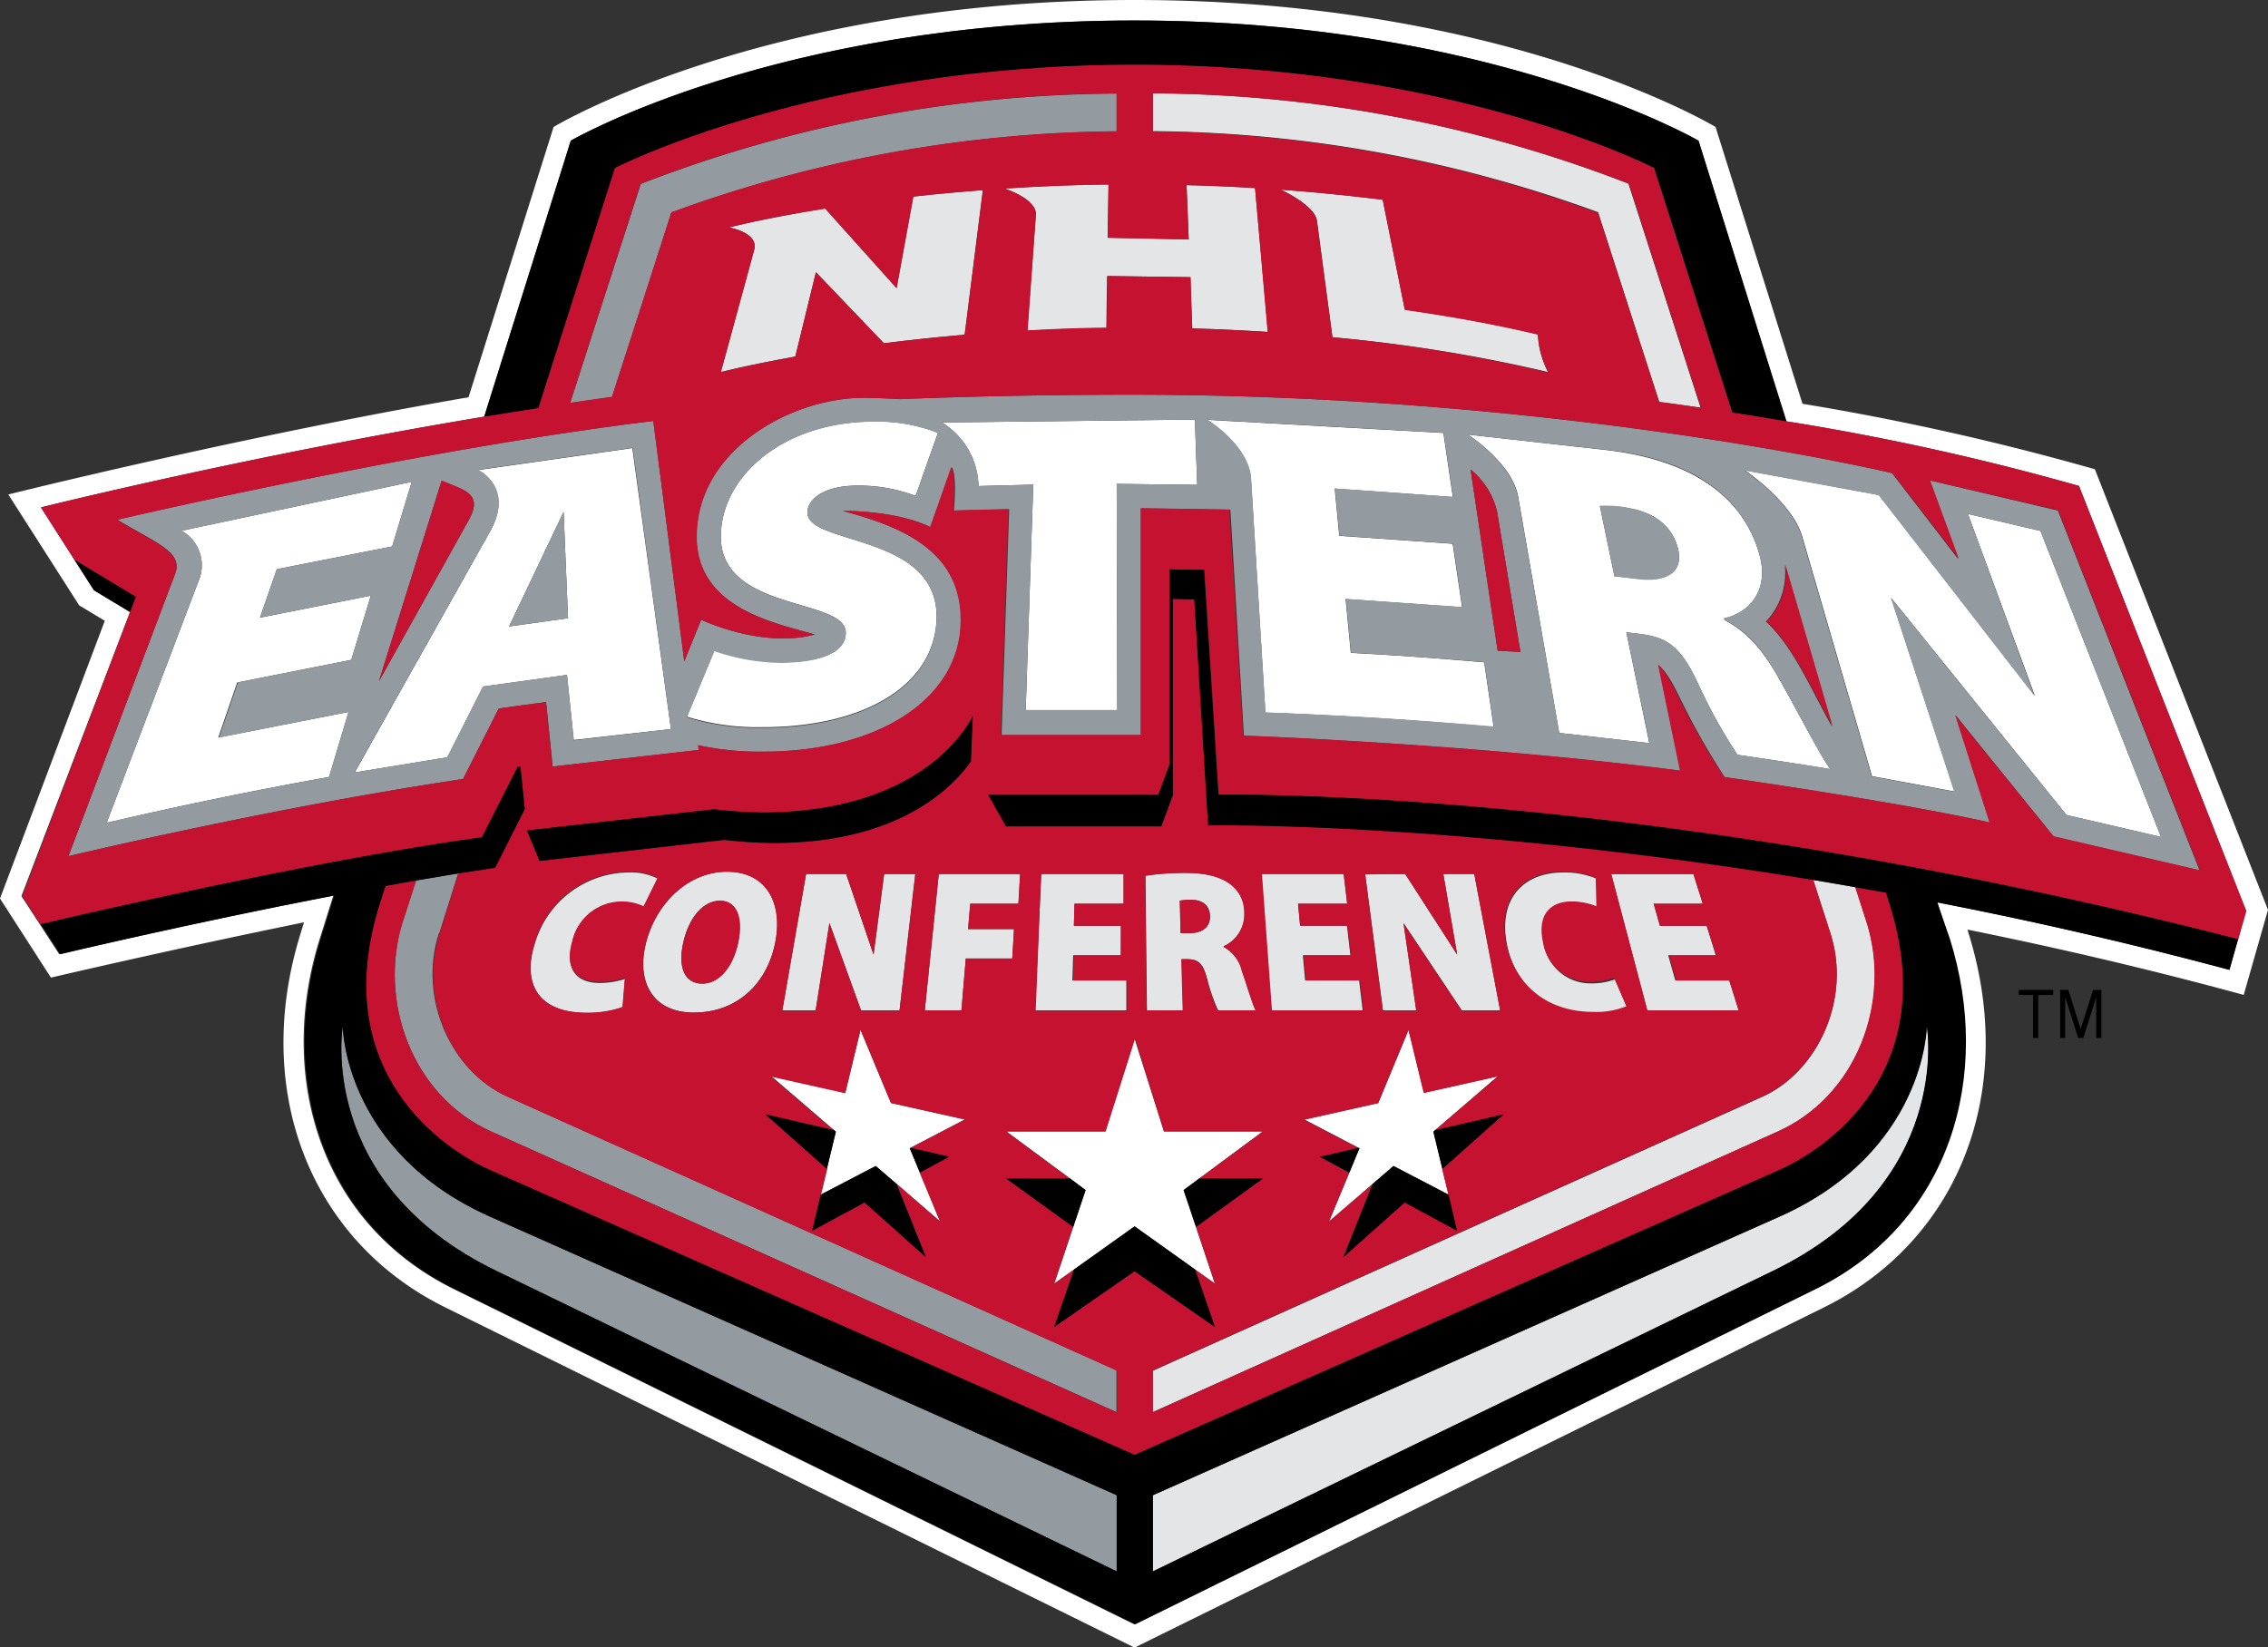 <svg xmlns="http://www.w3.org/2000/svg" viewBox="0 0 240 174.36"><rect x="0" y="0" width="240" height="174.36" fill="#333333" stroke="none"/><defs><style>.cls-1{fill:#fff;}.cls-2{fill:#e4e5e6;}.cls-3{fill:#939ba1;}.cls-4{fill:#c41230;}</style></defs><title>ec</title><g id="Layer_2" data-name="Layer 2"><g id="Layer_1-2" data-name="Layer 1"><path class="cls-1" d="M240,96.31,221.68,49.67a276.85,276.85,0,0,0-30.94-6.93l-9.2-29.3S159.38,0,120.07,0,58.58,13.44,58.58,13.44l-9,28.61C25.42,46.21.88,52.34.88,52.34l7.5,11.74,2.71,1.63L0,95.11l5.39,8.37s12.79-3,26.78-5.85l-.33,1.08c-5.23,16.65.92,32.6,15.3,39.69l72.92,36,72.93-36c14.37-7.09,20.52-23,15.3-39.69l-.09-.31c9.31,1.88,19.11,4.15,29.23,6.91l2.57-9m-4.07,6.35c-10.77-2.89-21.14-5.24-30.91-7.14l1.2,3.84c4.52,14.39.17,30-14.19,37.1l-72,35.48-72-35.48c-14.36-7.09-18.71-22.71-14.19-37.1l1.43-4.56c-15.16,2.92-29,6.21-29,6.21l-4-6.16L13.76,64.79,9.94,62.48,7.88,59.26,4.33,53.71s21.56-5.39,46.91-9.61L60.4,14.89S82.25,2.17,120.07,2.17s59.66,12.72,59.66,12.72L189,44.59a267.73,267.73,0,0,1,31,6.85l17.67,45-.85,3Z"/><polyline class="cls-1" points="133.64 119.76 123.17 119.76 120.06 109.95 116.96 119.76 106.49 119.76 113.24 124.75 114.88 125.97 111.56 135.87 113.65 134.38 120.06 129.81 126.47 134.38 128.57 135.87 125.25 125.97 133.64 119.76"/><polyline class="cls-1" points="102.1 118.5 94.28 116.75 91.06 109 89.45 115.67 81.63 113.92 88.27 119.63 88.45 119.79 86.84 126.46 92.67 123.42 99.49 129.29 96.27 121.54 96.35 121.5 102.1 118.5"/><polyline class="cls-1" points="158.5 113.92 150.68 115.67 149.06 109 145.85 116.75 138.03 118.5 143.78 121.5 143.86 121.54 140.64 129.29 147.46 123.42 153.29 126.46 151.68 119.79 151.86 119.63 158.5 113.92"/><path class="cls-1" d="M182.49,65.64l-.05-.19c2.46-.49,4.84-2.79,3.75-6.72-1.63-5.89-6.79-10-16.28-11.1L155.33,46s4.71,3,5.33,6.61L165,77.58l9.53,1.08L172.1,66.93l1.48.18c2.85.36,4.28,1.33,6.1,5.23a55.56,55.56,0,0,0,4.18,7.56q4.9.7,9.82,1.51c-1-1.32-3.44-6.1-5.38-9.5-1.59-2.85-3.33-5-5.81-6.27m-9.31-4.4L170.84,61l-1.54-7.42a14.15,14.15,0,0,1,2.9.19c2.9.42,4.81,2,5.37,4.33S176.58,61.68,173.18,61.24Z"/><path class="cls-1" d="M50.58,49.76S54.32,51.53,52,56L37.54,81.76l9.8-1.6,3.78-7.49L60,71.44l.71,6.88L71,77.17,66.91,47.43,50.58,49.76m3.29,16.55,5.77-12.13.47,11.26Z"/><path class="cls-1" d="M37.17,69.85l2.07-6.8L27.51,65.38l1.78-5.13L41.5,57.84,43.57,51,19.21,56.18A4.2,4.2,0,0,1,21,61.53L11.29,87.09Q23,84.36,34.82,82.24l2.06-6.88L23.1,78.07l2-5.83,12.05-2.39"/><path class="cls-1" d="M157.05,70.11q-7.05-.63-14.11-1l-.55-5.7,12.33.87-1-6.72-12-.84-.48-5,12.5.89-1-6.78-25-1.39s4.43,2.71,4.64,6.27l1.52,24.72q12.09.44,24.16,1.52l-1-6.82"/><path class="cls-1" d="M208.25,54.4l7.08,19.25-16.5-21.26-14.18-2.61s5,3.37,6.06,7l7.39,25.38,8.73,1.62-6.72-20.51,18.57,23,10,2.32L215.92,56.2l-7.67-1.8"/><path class="cls-1" d="M108.54,75.16h9.69l-.06-23.94,8.52.1-.25-6.91-26.77.31a8.07,8.07,0,0,1,3.87,6.73l5.8-.15-.8,23.86"/><path class="cls-1" d="M99.11,65.25c0-8.8-13.67-7.52-13.67-11,0-1.34,1.64-2.85,5.29-2.85a16.81,16.81,0,0,1,6.16,1.09l2.36-6.68a17.61,17.61,0,0,0-6.81-1.19c-9.59,0-16.16,5.83-16.16,12.18,0,8,13.22,6.44,13.22,10.18,0,2-2.47,3.12-6.79,3.12a22.52,22.52,0,0,1-7.12-1.24l-2.9,7a25.3,25.3,0,0,0,8,1.11c10.91,0,18.42-4.54,18.42-11.78"/><path class="cls-2" d="M175.53,42.54c1.51.2,3,.4,4.43.62l-7.64-23.72A141,141,0,0,0,122,9.88v4a140.18,140.18,0,0,1,47.11,8.58l6.46,20.05"/><path class="cls-2" d="M122,149.47l66.14-29.69c8.48-3.8,12.06-13.91,9.38-22.22l-1.17-3.65c-1.51-.27-3-.52-4.48-.77l1.82,5.66c2.25,7-1.37,14.68-7.2,17.3l-64.5,29v4.42"/><path class="cls-2" d="M203.86,108.66s-.13,13.24-15.6,20.13L122,158.27v8.06l65.64-31.8c19.12-9.26,16.27-25.87,16.27-25.87"/><path class="cls-2" d="M76.28,39.38s2.84-.74,7.88-1.64l2.18-8.93,7.19,7.52c2.61-.33,5.47-.64,8.55-.9L104,20.12q-3.92.3-7.37.69L94.88,30.5l-7.56-8.43c-6.47,1.05-10.17,2-10.17,2s3.16.55,2.66,2.36L76.28,39.38"/><path class="cls-2" d="M117.07,34.69l.08-5.47,8.8.12.22,5.42c2.77.08,5.43.21,8,.37L132.81,19.9c-2.32-.14-4.74-.25-7.25-.31l.23,5.75-8.58-.18.09-5.63c-3.9,0-7.59.21-11,.43,0,0,3.44,1.09,3.31,2.8L108.7,35c2.67-.14,5.47-.24,8.37-.28"/><path class="cls-2" d="M148.66,32.8l-2.34-11.66c-3.23-.4-6.85-.78-10.82-1.07,0,0,3.64,1.63,3.87,3.32L141,35.7a163.9,163.9,0,0,1,22.82,3.68,9.47,9.47,0,0,1-1.09-4c-2.08-.5-7-1.61-14.1-2.62"/><path class="cls-2" d="M60.56,99.71A5.39,5.39,0,0,1,68.12,96l1.48-3a6.45,6.45,0,0,0-3.2-.65A10.45,10.45,0,0,0,56.56,100c-1.2,3.84.13,7.22,5.53,7.22a11.12,11.12,0,0,0,3.8-.6l.25-3a8.68,8.68,0,0,1-2.67.43c-2.61,0-3.68-1.63-2.91-4.26"/><path class="cls-2" d="M76.93,92.27c-4.1,0-7.51,3.35-8.57,7.55-1,4,.6,7.36,5.08,7.36s7.79-3,8.64-7.6c.71-3.86-.84-7.31-5.15-7.31m1.19,7.44c-.53,2.59-2,4.41-3.82,4.41s-2.61-1.67-2-4.37,2.14-4.41,3.88-4.41S78.62,97.22,78.12,99.71Z"/><polyline class="cls-2" points="92.44 101.05 89.54 92.51 85.3 92.51 82.78 106.95 86.31 106.95 87.77 97.7 91.12 106.95 95.19 106.95 96.85 92.51 93.56 92.51 92.44 101.05"/><polyline class="cls-2" points="97.86 106.95 101.74 106.95 102.2 101.46 107.13 101.46 107.31 98.34 102.45 98.34 102.68 95.66 107.78 95.66 107.96 92.51 99.34 92.51 97.86 106.95"/><polyline class="cls-2" points="113.56 101.12 118.59 101.12 118.6 97.99 113.64 97.99 113.71 95.66 118.91 95.66 118.91 92.51 110.19 92.51 109.52 106.95 119.19 106.95 119.19 103.78 113.48 103.78 113.56 101.12"/><path class="cls-2" d="M125,101.53h.6c1.17,0,1.7.36,2.15,2.1a19.6,19.6,0,0,0,1.15,3.32h4c-.32-.56-.92-2.66-1.45-4.13a3.91,3.91,0,0,0-1.93-2.58v-.08a3.71,3.71,0,0,0,2.18-3.49c0-2.18-1.49-4.27-6.14-4.27a27.89,27.89,0,0,0-4.34.3l.15,14.25h3.83l-.15-5.42m-.18-6.19a5.29,5.29,0,0,1,1.23-.09c1.21,0,1.91.62,1.95,1.71s-.72,1.81-2.12,1.81h-1Z"/><polyline class="cls-2" points="134.53 106.95 144.2 106.95 143.82 103.78 138.11 103.78 137.87 101.12 142.9 101.12 142.54 97.99 137.58 97.99 137.36 95.66 142.56 95.66 142.19 92.51 133.47 92.51 134.53 106.95"/><polyline class="cls-2" points="158.75 106.95 156.01 92.51 152.73 92.51 154.2 101.05 148.7 92.51 144.46 92.51 146.34 106.95 149.87 106.95 148.52 97.7 154.69 106.95 158.75 106.95"/><path class="cls-2" d="M166.29,95.45A7.52,7.52,0,0,1,169,96l-.07-3a8.78,8.78,0,0,0-3.53-.65c-4,0-6.94,2.6-5.92,7.69.77,3.84,3.82,7.23,9.22,7.23a8.46,8.46,0,0,0,3.49-.61l-1.3-3a6.72,6.72,0,0,1-2.44.43,5,5,0,0,1-5.1-4.26c-.64-3,.89-4.26,3-4.26"/><polyline class="cls-2" points="179.21 92.51 170.49 92.51 174.31 106.95 183.98 106.95 182.99 103.78 177.28 103.78 176.53 101.12 181.56 101.12 180.6 97.99 175.65 97.99 174.99 95.66 180.19 95.66 179.21 92.51"/><path class="cls-3" d="M36.27,108.66s-2.85,16.61,16.27,25.87l65.63,31.8v-8.06l-66.3-29.48c-15.47-6.89-15.6-20.13-15.6-20.13"/><path class="cls-3" d="M71.06,22.49a140.12,140.12,0,0,1,47.11-8.58v-4a141,141,0,0,0-50.36,9.56L60.33,42.67c1.47-.21,3-.43,4.43-.63l6.3-19.55"/><path class="cls-3" d="M46.48,98.8l2-6.35-4.47.75-1.41,4.36C40,105.87,43.55,116,52,119.78l66.14,29.69v-4.42l-64.49-29c-5.84-2.62-9.46-10.3-7.2-17.3"/><path class="cls-3" d="M232.76,92.14l-15-38.1-13.55-3.19,3,8.32-7-9.09s-34.76-8.3-80.46-8.3c-14.12,0-24.48.47-24.48.47s-2.39-.14-3.92-.14c-7.61,0-17.65,5.52-17.65,14.71,0,7.59,8.4,9.14,12.52,10.34C80.6,68.67,74.2,65.6,74.2,65.6L72.41,70,69.13,44.56C44,47.61,12.41,55,12.41,55c4.18,2.53,7,3.42,6.12,5.73L7.24,90.63S28.56,85.52,49,82.46L52.79,75l5-.69.7,6.83L74,79.39l-.09-.5a30.12,30.12,0,0,0,7,.68c11.69,0,20.8-5.35,20.8-13.94,0-7.59-6.81-10-12.49-11.54,0,0,5.63-.08,9.27,1.72l2.23-6.34s.57.55.22,4.58l5.85-.14-.8,23.9h14.82l0-24,9.39.14,1.43,23.93s24.28.86,46.2,3.71l-2.32-11.2c2,1.86,2.09,4.28,7,11.88,0,0,18.23,2.59,28.06,4.8l-3.62-11.36,10.38,12.85,15.49,3.6M49.63,55,40.09,72.14l6.64-21.25C49.15,51.91,51.13,52.24,49.63,55ZM36.88,75.36l-2.06,6.89Q23,84.37,11.29,87.09L21,61.53a4.2,4.2,0,0,0-1.74-5.35L43.57,51,41.5,57.84,29.29,60.25l-1.78,5.13,11.73-2.33-2.07,6.8-12,2.39-2,5.83Zm23.85,3L60,71.44l-8.9,1.22-3.78,7.5-9.8,1.6L52,56c2.36-4.51-1.38-6.27-1.38-6.27l16.33-2.33L71,77.17ZM96.89,52.5a16.81,16.81,0,0,0-6.16-1.09c-3.65,0-5.29,1.51-5.29,2.85,0,3.47,13.67,2.19,13.67,11,0,7.24-7.5,11.78-18.42,11.78a25.3,25.3,0,0,1-8-1.11l2.91-7a22.44,22.44,0,0,0,7.12,1.24C87,70.11,89.5,69,89.5,67c0-3.74-13.22-2.19-13.22-10.18,0-6.35,6.57-12.18,16.16-12.18a17.61,17.61,0,0,1,6.81,1.19Zm21.28-1.28.06,23.94h-9.69l.8-23.86-5.8.15a8.05,8.05,0,0,0-3.87-6.73l26.77-.31.25,6.91Zm15.75,24.19L132.4,50.69c-.21-3.56-4.64-6.27-4.64-6.27l25,1.39,1,6.78-12.5-.89.48,5,12,.84,1,6.71-12.33-.86.55,5.7q7.06.39,14.11,1l1,6.81Q146,75.85,133.92,75.41Zm24.56-6.53L155.62,49.7a8.15,8.15,0,0,1,2.79,4.4L160.89,69Zm25.38,11a54.54,54.54,0,0,1-4.18-7.55c-1.82-3.9-3.25-4.87-6.1-5.23l-1.48-.18,2.45,11.73L165,77.58l-4.36-24.95C160,49,155.33,46,155.33,46l14.58,1.61c9.49,1,14.65,5.21,16.28,11.1,1.09,3.93-1.29,6.23-3.75,6.72l.05.19c2.48,1.22,4.22,3.42,5.81,6.27,1.93,3.4,4.34,8.17,5.38,9.5C190.4,80.87,187.13,80.37,183.86,79.89Zm3-14.08a7.45,7.45,0,0,0,2-6l5,17.13C191.1,71.87,189.69,68.48,186.9,65.81Zm19.93,18-8.73-1.62-7.39-25.38c-1.06-3.64-6.06-7-6.06-7l14.18,2.61,16.5,21.26L208.25,54.4l7.67,1.8,12.74,32.38-10-2.32-18.57-23Z"/><path class="cls-3" d="M172.2,53.71a14.6,14.6,0,0,0-2.9-.18L170.84,61l2.34.29c3.4.44,4.95-.86,4.39-3.19s-2.47-3.91-5.37-4.34"/><polyline class="cls-3" points="53.87 66.31 60.11 65.44 59.64 54.18 53.87 66.31"/><path class="cls-4" d="M76.2,95.34c-1.74,0-3.26,1.75-3.88,4.41s.15,4.37,2,4.37,3.29-1.82,3.82-4.41S78,95.34,76.2,95.34"/><path class="cls-4" d="M125.9,98.77c1.39,0,2.16-.73,2.11-1.81s-.74-1.69-1.95-1.71a5.29,5.29,0,0,0-1.23.09l.1,3.43h1"/><path class="cls-4" d="M128.93,84.13s44.52-1,107.93,15.29l.85-3L220,51.44a267.73,267.73,0,0,0-31-6.85q-2.74-.48-5.71-.93l-8.27-25.88s-21.15-10.94-55-10.94-55,10.94-55,10.94L57,43.18l-5.71.92C25.89,48.32,4.33,53.71,4.33,53.71l3.55,5.55,6.49,3.91-12,31.68,1.91,3S32.42,91.16,51,88.63l3.78-7.44.29,0,.46,4.48L52.4,91.85l-3.88.6-2,6.35c-2.26,7,1.36,14.68,7.2,17.3l64.49,29v4.42L52,119.78C43.55,116,40,105.87,42.64,97.56l1.41-4.36-3.26.58-.57,1.78c-5.74,18,6.92,26.21,11.66,28.31L120.07,154l68.18-30.14c4.74-2.1,17.4-10.33,11.66-28.31l-.34-1.07-3.26-.58,1.18,3.65c2.67,8.31-.91,18.42-9.39,22.22L122,149.47v-4.42l64.49-29c5.84-2.62,9.46-10.3,7.2-17.3l-1.82-5.65c-37.85-6.25-64-5.78-64-5.78l-1.46-23.91-2.28-.06V84.17l-1.22,3.3H106.5l-1.89-3.32h18l1.19-3.24,0-20.64,3.65.06,1.52,23.8M122,9.88a141,141,0,0,1,50.36,9.56L180,43.16c-1.45-.22-2.92-.42-4.43-.62l-6.46-20A140.18,140.18,0,0,0,122,13.91ZM77.15,24.08s3.7-1,10.17-2l7.56,8.43,1.78-9.7c2.29-.25,4.75-.49,7.36-.68l-1.94,15.31c-3.08.26-5.94.57-8.54.9l-7.2-7.52-2.18,8.93c-5,.9-7.88,1.64-7.88,1.64l3.53-12.94C80.31,24.62,77.15,24.08,77.15,24.08Zm58.35-4c4,.29,7.59.67,10.82,1.07l2.34,11.66c7.07,1,12,2.12,14.1,2.62a9.47,9.47,0,0,0,1.09,4A163.9,163.9,0,0,0,141,35.7l-1.66-12.31C139.14,21.7,135.5,20.07,135.5,20.07Zm-9.71,5.27-.23-5.75c2.51.06,4.93.17,7.25.31l1.33,15.23c-2.54-.16-5.2-.29-8-.37L126,29.34l-8.8-.12-.08,5.47c-2.9,0-5.7.14-8.37.28l.87-12.21c.13-1.71-3.31-2.8-3.31-2.8,3.45-.22,7.14-.37,11-.43l-.08,5.64Zm-58-5.9a141,141,0,0,1,50.36-9.56v4a140.12,140.12,0,0,0-47.11,8.58L64.76,42c-1.48.2-3,.42-4.43.63Zm14.08,69.8a46.37,46.37,0,0,1-5.23-.34L57.1,91.13l-1.34-3.22,19.81-2.24a46.22,46.22,0,0,0,5.12.34c17.77,0,22.25-10.23,22.25-10.23l-.2,4.82C100.71,83.47,95,89.24,81.89,89.24Zm15,3.27L95.19,107H91.12L87.77,97.7,86.31,107H82.78L85.3,92.51h4.24l2.9,8.54,1.12-8.54Zm-31,14.07a11.12,11.12,0,0,1-3.8.6c-5.4,0-6.73-3.38-5.53-7.22a10.45,10.45,0,0,1,9.84-7.69,6.45,6.45,0,0,1,3.2.65l-1.48,3a5.39,5.39,0,0,0-7.56,3.75c-.77,2.63.3,4.26,2.91,4.26a8.68,8.68,0,0,0,2.67-.43Zm7.55.6c-4.48,0-6.09-3.36-5.08-7.36,1.06-4.2,4.47-7.55,8.57-7.55,4.31,0,5.86,3.45,5.15,7.31C81.23,104.23,77.9,107.18,73.44,107.18Zm27,15.27-3.1,1.67,2.15,5.17L95,125.4l-.07,0L98,133.06l-6.47-5.78-5.54,3,.89-3.81.66-2.73L81,118l7.26,1.68-6.64-5.71,7.82,1.75L91.06,109l3.22,7.75,7.82,1.75-5.75,3Zm78.77-29.94,1,3.15H175l.66,2.33h4.95l1,3.13h-5l.75,2.66H183l1,3.17h-9.67l-3.82-14.44Zm-13.86-.24a8.78,8.78,0,0,1,3.53.65l.07,3a7.3,7.3,0,0,0-2.66-.51c-2.1,0-3.63,1.3-3,4.26a5,5,0,0,0,5.1,4.26,6.72,6.72,0,0,0,2.44-.43l1.3,3a8.5,8.5,0,0,1-3.49.6c-5.4,0-8.45-3.38-9.22-7.22C158.41,94.87,161.36,92.27,165.35,92.27Zm-12.06,34.19.89,3.81-5.53-3-6.48,5.77,3.05-7.62-.06,0-4.52,3.89,2.15-5.17-3.11-1.68,4.1-.94-5.75-3,7.82-1.75,3.21-7.75,1.62,6.67,7.82-1.75-6.64,5.71,7.26-1.68-6.49,5.78ZM148.7,92.51l5.5,8.54-1.47-8.54H156L158.75,107h-4.06l-6.17-9.25,1.35,9.25h-3.53l-1.88-14.44Zm-6.51,0,.37,3.15h-5.2l.22,2.33h5l.36,3.13h-5l.24,2.66h5.71l.38,3.17h-9.67l-1.06-14.44Zm-16.67-.11c4.65,0,6.14,2.09,6.14,4.27a3.71,3.71,0,0,1-2.18,3.49v.08a3.91,3.91,0,0,1,1.93,2.57c.53,1.48,1.13,3.58,1.45,4.14h-4a19.6,19.6,0,0,1-1.15-3.32c-.45-1.74-1-2.1-2.15-2.1H125l.15,5.42h-3.83l-.14-14.25A27.65,27.65,0,0,1,125.52,92.4Zm-2.35,27.36h10.47l-6.75,5h6.75l-7.08,5.12,2,6-2.09-1.49,2.09,6.08-8.5-5.9-8.51,5.9,2.09-6.08-2.09,1.49,2-6-7.08-5.12h6.75l-6.75-5H117l3.11-9.81Zm-13-27.25h8.72v3.15h-5.2L113.64,98h5v3.13h-5l-.08,2.66h5.71V107h-9.67Zm-2.23,0-.18,3.15h-5.1l-.22,2.68h4.86l-.19,3.12H102.2l-.46,5.49H97.86l1.48-14.44Zm12.75-38.72,0,24H105.92l.8-23.91-5.85.15c.35-4-.22-4.58-.22-4.58l-2.23,6.34c-3.64-1.81-9.27-1.72-9.27-1.72,5.69,1.54,12.5,3.94,12.5,11.54,0,8.58-9.12,13.94-20.81,13.94a30.12,30.12,0,0,1-7-.68l.09.5L58.47,81.14l-.7-6.83-5,.68L49,82.46C28.56,85.52,7.24,90.63,7.24,90.63L18.53,60.76c.87-2.31-1.94-3.2-6.12-5.73,0,0,31.55-7.42,56.72-10.47L72.41,70,74.2,65.6s6.4,3.07,12.06,1.56C82.14,66,73.74,64.41,73.74,56.82c0-9.19,10-14.71,17.65-14.71,1.54,0,3.92.14,3.92.14s10.36-.47,24.48-.47c45.7,0,80.46,8.3,80.46,8.3l7.05,9.09-3.06-8.32L217.79,54l15,38.11-15.49-3.6L206.89,75.69l3.63,11.36c-9.83-2.21-28.07-4.81-28.07-4.81-4.94-7.59-5.08-10-7-11.88l2.32,11.2c-21.92-2.85-46.2-3.7-46.2-3.7L130.1,53.93Z"/><path class="cls-4" d="M188.94,59.79a7.45,7.45,0,0,1-2,6c2.79,2.67,4.2,6.06,7,11.11l-5-17.13"/><path class="cls-4" d="M46.73,50.9,40.09,72.14,49.63,55c1.5-2.79-.48-3.12-2.9-4.13"/><path class="cls-4" d="M160.89,69,158.41,54.1a8.15,8.15,0,0,0-2.79-4.4l2.86,19.18,2.41.13"/><path d="M65.07,17.78s21.14-10.94,55-10.94,55,10.94,55,10.94l8.27,25.88c2,.31,3.88.61,5.71.93l-9.31-29.7S157.88,2.17,120.06,2.17,60.4,14.89,60.4,14.89L51.24,44.1c1.88-.31,3.79-.62,5.71-.91l8.12-25.41"/><polyline points="88.45 119.79 88.27 119.63 81.01 117.95 87.5 123.73 88.45 119.79"/><polyline points="96.35 121.5 96.27 121.54 97.34 124.12 100.44 122.44 96.35 121.5"/><polyline points="97.96 133.06 94.9 125.43 94.97 125.4 92.67 123.42 86.84 126.46 85.94 130.27 91.48 127.28 97.96 133.06"/><polyline points="133.64 124.75 126.89 124.75 125.25 125.97 126.56 129.87 133.64 124.75"/><polyline points="113.65 134.38 111.56 140.46 120.06 134.56 128.56 140.46 126.47 134.38 120.06 129.81 113.65 134.38"/><polyline points="106.48 124.75 113.57 129.87 114.88 125.97 113.24 124.75 106.48 124.75"/><polyline points="148.65 127.28 154.18 130.27 153.29 126.46 147.46 123.42 145.16 125.4 145.22 125.43 142.17 133.06 148.65 127.28"/><polyline points="151.86 119.63 151.68 119.79 152.63 123.73 159.12 117.95 151.86 119.63"/><polyline points="139.69 122.44 142.79 124.12 143.86 121.54 143.78 121.5 139.69 122.44"/><polyline points="213.63 105.32 215.14 105.32 215.14 109.87 215.69 109.87 215.69 105.32 217.27 105.32 217.27 104.78 213.63 104.78 213.63 105.32"/><polyline points="220.18 108.92 218.87 104.78 218 104.78 218 109.87 218.54 109.87 218.54 105.55 219.91 109.87 220.46 109.87 221.82 105.55 221.82 109.87 222.37 109.87 222.37 104.78 221.49 104.78 220.18 108.92"/><polyline points="13.76 64.78 14.37 63.17 7.88 59.26 9.94 62.48 13.76 64.78"/><path d="M128.93,84.13l-1.52-23.8-3.65-.06,0,20.64-1.19,3.23h-18l1.88,3.33h16.43l1.22-3.31V63.4l2.28.06,1.46,23.91s26.1-.47,64,5.77c1.48.25,3,.5,4.48.77l3.26.58.34,1.07c5.75,18-6.92,26.21-11.66,28.3L120.07,154,51.88,123.86c-4.74-2.09-17.4-10.33-11.66-28.3l.57-1.78,3.26-.58,4.47-.75,3.88-.6,3.13-6.22-.46-4.48-.29,0L51,88.63C32.42,91.16,4.33,97.82,4.33,97.82L6.38,101s13.8-3.29,29-6.21l-1.43,4.56c-4.52,14.39-.17,30,14.19,37.1l72,35.48,72-35.48c14.36-7.09,18.71-22.71,14.19-37.1L205,95.52c9.77,1.9,20.14,4.25,30.91,7.14l.93-3.24C173.45,83.15,128.93,84.13,128.93,84.13m-10.76,82.2-65.63-31.8c-19.13-9.27-16.27-25.87-16.27-25.87s.12,13.24,15.6,20.13l66.3,29.48Zm69.42-31.8L122,166.33v-8.06l66.3-29.48c15.47-6.89,15.6-20.13,15.6-20.13S206.71,125.27,187.59,134.53Z"/><path d="M102.74,80.6l.2-4.82S98.46,86,80.69,86a46.22,46.22,0,0,1-5.12-.34L55.76,87.91l1.34,3.22L76.66,88.9a47.69,47.69,0,0,0,5.22.33c13.11,0,18.83-5.76,20.86-8.63"/></g></g></svg>